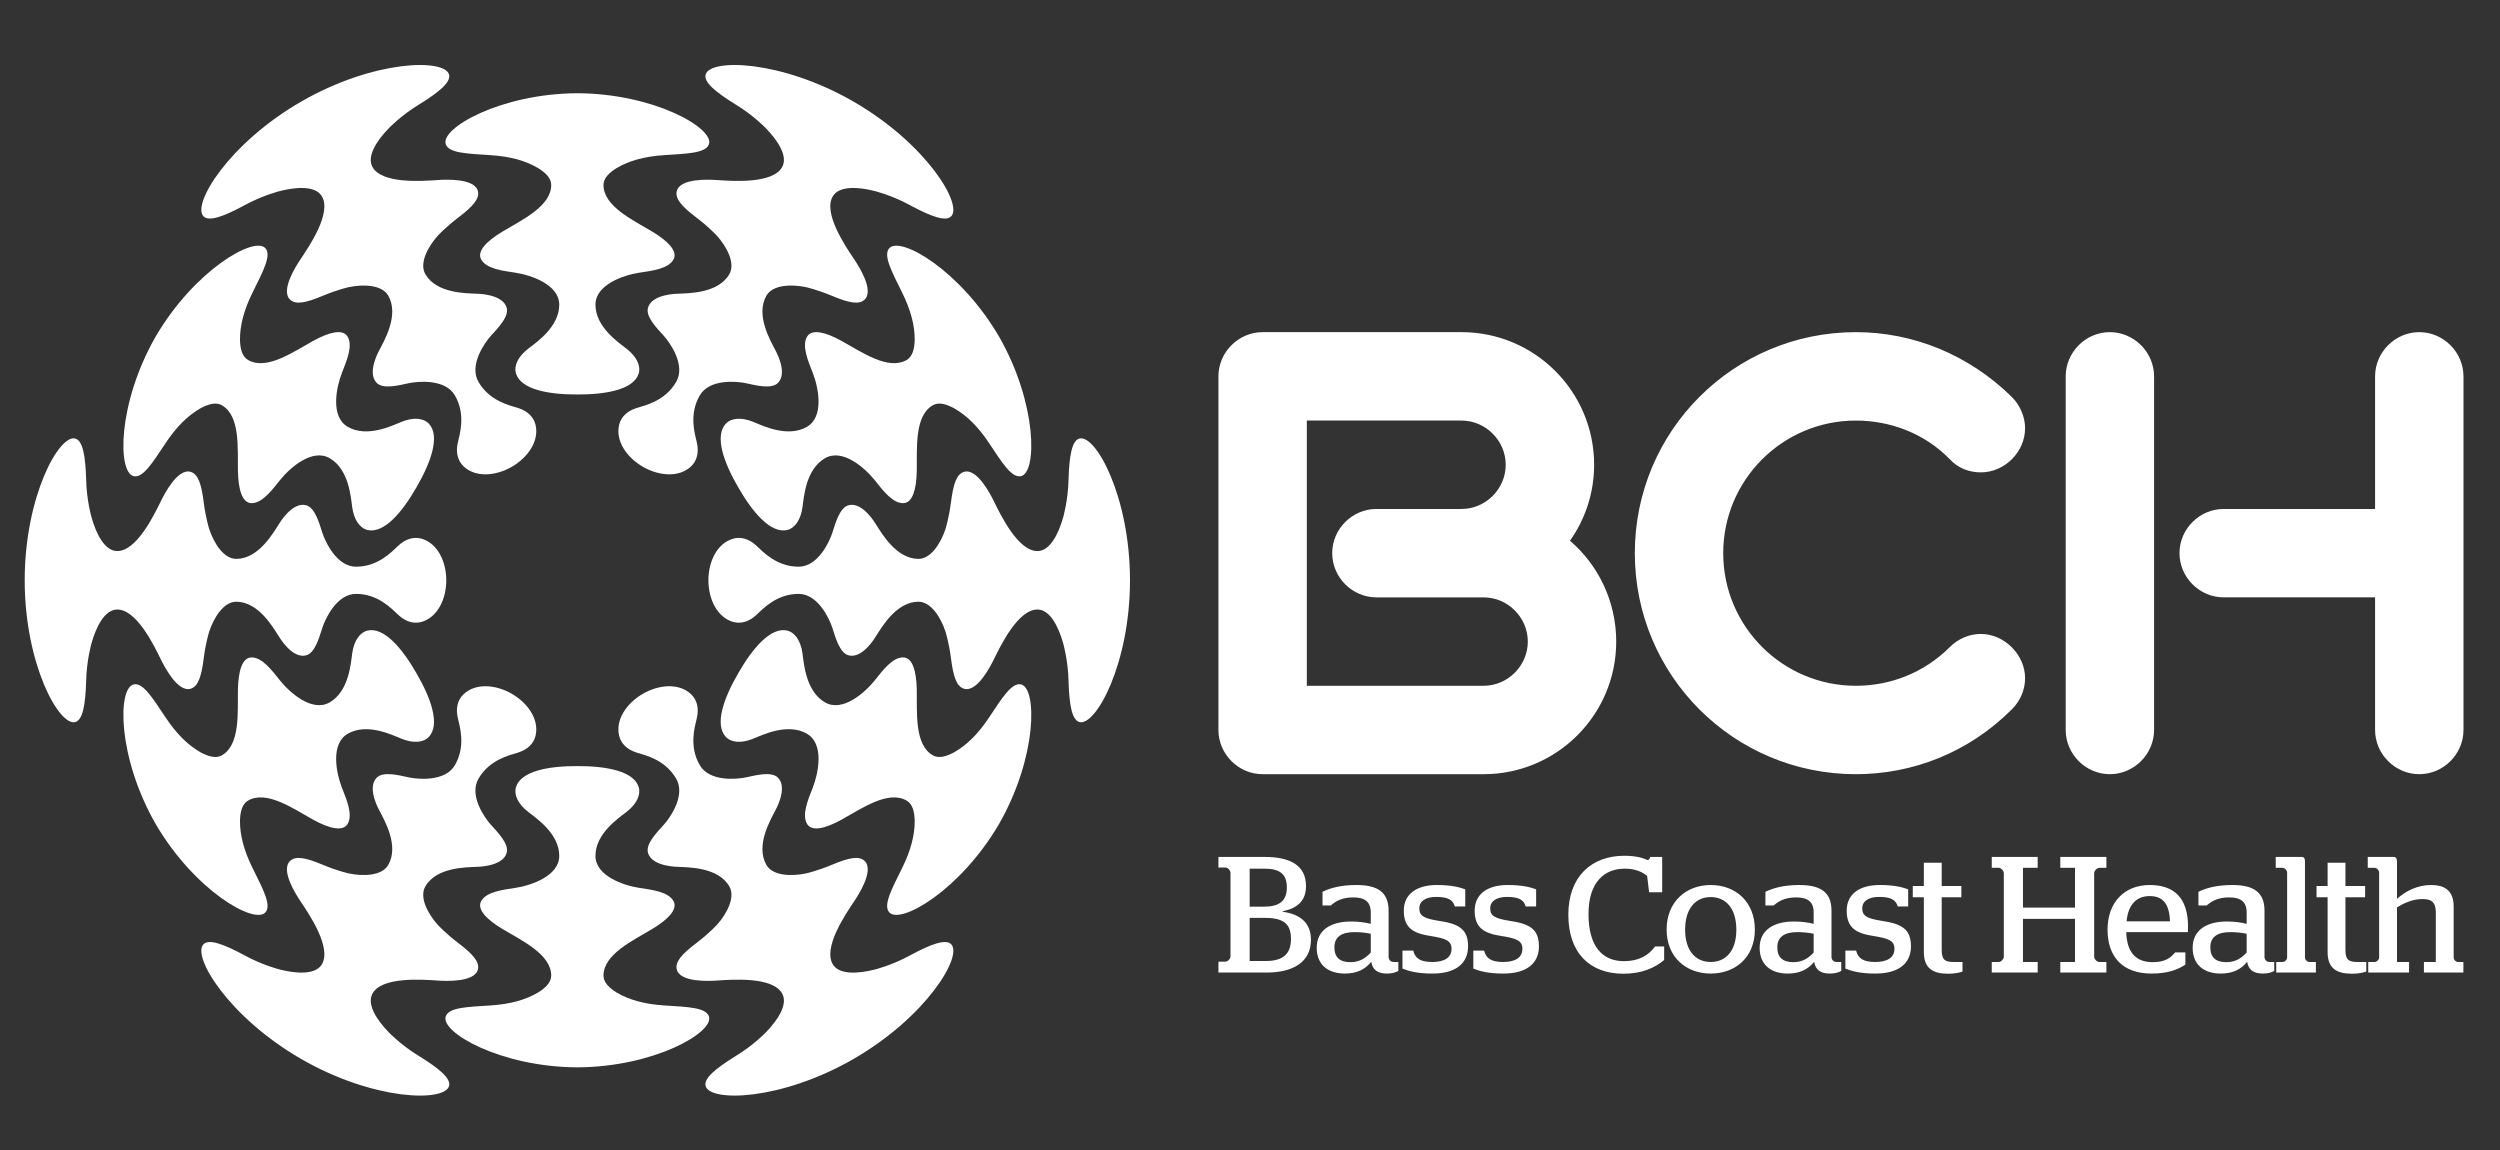 <?xml version="1.0" encoding="UTF-8" standalone="no"?>
<!DOCTYPE svg PUBLIC "-//W3C//DTD SVG 1.1//EN" "http://www.w3.org/Graphics/SVG/1.1/DTD/svg11.dtd">
<svg width="100%" height="100%" viewBox="0 0 913 420" version="1.1" xmlns="http://www.w3.org/2000/svg" xmlns:xlink="http://www.w3.org/1999/xlink" xml:space="preserve" xmlns:serif="http://www.serif.com/" style="fill-rule:evenodd;clip-rule:evenodd;stroke-linejoin:round;stroke-miterlimit:2;">
    <rect x="0" y="0" width="913" height="420" fill="#333333" stroke="none"/>
    <g transform="matrix(1,0,0,1,-787,-1544)">
        <g id="Layer-1" serif:id="Layer 1" transform="matrix(4.167,0,0,4.167,0,0)">
            <g transform="matrix(1,0,0,1,318.892,424.875)">
                <path d="M0,5.758L-15.495,5.758L-15.495,-17.486L-1.938,-17.486C0.179,-17.486 1.935,-15.728 1.935,-13.612C1.935,-11.495 0.179,-9.738 -1.938,-9.738L-9.397,-9.738C-11.518,-9.738 -13.271,-7.982 -13.271,-5.867C-13.271,-3.747 -11.518,-1.99 -9.397,-1.99L0,-1.99C2.118,-1.99 3.872,-0.234 3.872,1.883C3.872,3.998 2.118,5.758 0,5.758M7.567,-6.954C8.896,-8.83 9.684,-11.13 9.684,-13.612C9.684,-20.029 4.478,-25.235 -1.938,-25.235L-19.37,-25.235C-21.487,-25.235 -23.243,-23.476 -23.243,-21.361L-23.243,9.631C-23.243,11.748 -21.487,13.506 -19.37,13.506L0,13.506C6.415,13.506 11.62,8.299 11.62,1.883C11.62,-1.629 10.048,-4.835 7.567,-6.954M82.002,-25.235C79.884,-25.235 78.127,-23.476 78.127,-21.36L78.127,-9.738L64.858,-9.738C62.738,-9.738 60.985,-7.982 60.985,-5.867C60.985,-3.746 62.738,-1.992 64.858,-1.992L78.127,-1.992L78.127,9.631C78.127,11.748 79.884,13.506 82.002,13.506C84.12,13.506 85.875,11.748 85.875,9.631L85.875,-21.36C85.875,-23.476 84.12,-25.235 82.002,-25.235M54.882,-25.235C52.764,-25.235 51.012,-23.476 51.012,-21.36L51.012,9.631C51.012,11.748 52.764,13.506 54.882,13.506C57.002,13.506 58.758,11.748 58.758,9.631L58.758,-21.36C58.758,-23.476 57.002,-25.235 54.882,-25.235M32.622,-17.486C35.588,-17.486 38.616,-16.396 40.853,-14.098C41.581,-13.312 42.548,-12.945 43.575,-12.945C45.633,-12.945 47.453,-14.702 47.453,-16.82C47.453,-17.789 47.028,-18.818 46.3,-19.546C42.487,-23.298 37.585,-25.235 32.622,-25.235C21.907,-25.235 13.251,-16.579 13.251,-5.867C13.251,4.849 21.907,13.506 32.622,13.506C37.585,13.506 42.487,11.629 46.3,7.817C47.028,7.088 47.453,6.118 47.453,5.09C47.453,3.031 45.633,1.216 43.575,1.216C42.548,1.216 41.581,1.64 40.853,2.369C38.553,4.665 35.588,5.758 32.622,5.758C26.202,5.758 20.997,0.552 20.997,-5.867C20.997,-12.281 26.202,-17.486 32.622,-17.486M80.048,25.173C80.699,24.782 81.452,24.449 82.263,24.449C83.03,24.449 83.45,24.681 83.45,25.621L83.45,29.965L82.407,29.965L82.407,30.892L85.867,30.892L85.867,29.965L85.39,29.965C85.216,29.965 85.014,29.778 85.014,29.574L85.014,25.1C85.014,23.61 84.115,23.219 83.03,23.219C81.858,23.219 80.801,23.741 80.048,24.434L80.048,21.149C80.048,20.887 79.946,20.758 79.758,20.758L77.484,20.758L77.484,21.713L78.093,21.713C78.281,21.713 78.483,21.945 78.483,22.117L78.483,29.574C78.483,29.763 78.281,29.965 78.093,29.965L77.528,29.965L77.528,30.892L81.105,30.892L81.105,29.965L80.048,29.965L80.048,25.173ZM73.967,29.096C73.967,30.516 74.748,30.993 76.096,30.993C76.631,30.993 77.08,30.906 77.355,30.805L77.355,29.965L76.588,29.965C75.819,29.965 75.53,29.778 75.53,28.923L75.53,24.29L77.253,24.29L77.253,23.306L75.53,23.306L75.53,21.264L73.967,21.264L73.967,23.306L72.997,23.306L72.997,24.29L73.967,24.29L73.967,29.096M69.464,30.892L72.939,30.892L72.939,29.965L72.374,29.965C72.187,29.965 71.983,29.778 71.983,29.574L71.983,21.149C71.983,20.887 71.897,20.758 71.693,20.758L69.42,20.758L69.42,21.713L70.014,21.713C70.217,21.713 70.419,21.945 70.419,22.117L70.419,29.574C70.419,29.763 70.217,29.965 70.014,29.965L69.464,29.965L69.464,30.892ZM66.872,29.14L66.872,27.488C66.438,27.403 65.96,27.346 65.453,27.346C64.353,27.346 63.687,27.737 63.687,28.677C63.687,29.604 64.208,29.981 65.092,29.981C65.888,29.981 66.409,29.632 66.872,29.14M62.139,28.721C62.139,27.156 63.383,26.418 65.136,26.418C65.816,26.418 66.336,26.491 66.872,26.621L66.872,25.621C66.872,24.652 66.308,24.305 65.337,24.305C64.338,24.305 63.775,24.652 63.368,25.014L62.645,25.014L62.645,23.813C63.296,23.494 64.223,23.219 65.613,23.219C67.394,23.219 68.436,23.783 68.436,25.463L68.436,29.502C68.436,29.791 68.625,29.965 68.9,29.965L69.29,29.965L69.29,30.747C69.088,30.877 68.725,30.979 68.291,30.979C67.466,30.979 67.031,30.646 66.916,29.95C66.351,30.646 65.613,30.979 64.6,30.979C63.151,30.979 62.139,30.227 62.139,28.721M60.154,26.404C60.097,24.797 59.474,24.189 58.373,24.189C57.23,24.189 56.491,24.912 56.347,26.404L60.154,26.404ZM54.681,27.127C54.681,24.725 56.173,23.219 58.373,23.219C60.502,23.219 61.733,24.334 61.733,26.867C61.733,27.084 61.718,27.287 61.718,27.346L56.317,27.346C56.375,29.112 57.143,29.981 58.648,29.981C59.72,29.981 60.212,29.604 60.603,29.125L61.501,29.125L61.501,30.198C60.907,30.588 60.053,30.979 58.533,30.979C55.984,30.979 54.681,29.502 54.681,27.127M44.532,30.892L48.556,30.892L48.556,29.965L47.269,29.965L47.269,26.187L51.829,26.187L51.829,29.965L50.54,29.965L50.54,30.892L54.579,30.892L54.579,29.965L53.972,29.965C53.74,29.965 53.508,29.705 53.508,29.502L53.508,22.191C53.508,21.973 53.74,21.713 53.972,21.713L54.579,21.713L54.579,20.758L50.54,20.758L50.54,21.713L51.829,21.713L51.829,25.201L47.269,25.201L47.269,21.713L48.556,21.713L48.556,20.758L44.532,20.758L44.532,21.713L45.14,21.713C45.358,21.713 45.589,21.973 45.589,22.191L45.589,29.502C45.589,29.705 45.358,29.965 45.14,29.965L44.532,29.965L44.532,30.892ZM38.581,29.096C38.581,30.516 39.363,30.993 40.71,30.993C41.245,30.993 41.694,30.906 41.968,30.805L41.968,29.965L41.202,29.965C40.435,29.965 40.146,29.778 40.146,28.923L40.146,24.29L41.868,24.29L41.868,23.306L40.146,23.306L40.146,21.264L38.581,21.264L38.581,23.306L37.611,23.306L37.611,24.29L38.581,24.29L38.581,29.096M31.704,30.544C32.254,30.762 32.978,30.979 34.339,30.979C36.439,30.979 37.452,30.037 37.452,28.59C37.452,27.084 36.641,26.621 34.904,26.36C33.586,26.157 33.181,25.926 33.181,25.26C33.181,24.637 33.732,24.261 34.657,24.261C35.714,24.261 36.134,24.535 36.292,25.1L37.206,25.1L37.206,23.595C36.655,23.393 35.917,23.218 34.716,23.218C32.906,23.218 31.819,24.043 31.819,25.463C31.819,26.969 32.63,27.461 34.194,27.692C35.483,27.895 36.004,28.098 36.004,28.807C36.004,29.588 35.367,29.965 34.324,29.965C33.312,29.965 32.819,29.676 32.645,28.967L31.704,28.967L31.704,30.544M28.924,29.14L28.924,27.488C28.489,27.403 28.013,27.346 27.505,27.346C26.405,27.346 25.739,27.737 25.739,28.677C25.739,29.604 26.261,29.981 27.144,29.981C27.939,29.981 28.461,29.632 28.924,29.14M24.19,28.721C24.19,27.156 25.435,26.418 27.187,26.418C27.866,26.418 28.388,26.491 28.924,26.621L28.924,25.621C28.924,24.652 28.36,24.305 27.39,24.305C26.39,24.305 25.826,24.652 25.421,25.014L24.696,25.014L24.696,23.813C25.349,23.494 26.275,23.219 27.664,23.219C29.445,23.219 30.487,23.783 30.487,25.463L30.487,29.502C30.487,29.791 30.676,29.965 30.951,29.965L31.343,29.965L31.343,30.747C31.14,30.877 30.777,30.979 30.342,30.979C29.518,30.979 29.083,30.646 28.968,29.95C28.403,30.646 27.664,30.979 26.651,30.979C25.203,30.979 24.19,30.227 24.19,28.721M22.148,27.142C22.148,25.26 21.222,24.276 19.903,24.276C18.587,24.276 17.659,25.26 17.659,27.142C17.659,28.994 18.587,29.965 19.903,29.965C21.222,29.965 22.148,28.994 22.148,27.142M16.038,27.127C16.038,24.695 17.733,23.219 19.903,23.219C22.09,23.219 23.771,24.695 23.771,27.127C23.771,29.531 22.09,30.979 19.903,30.979C17.733,30.979 16.038,29.531 16.038,27.127M7.423,25.824C7.423,29.184 9.319,30.993 12.245,30.993C13.866,30.993 14.995,30.487 15.821,29.791L15.821,28.604L15.025,28.604C14.474,29.358 13.635,29.893 12.303,29.893C10.333,29.893 9.191,28.503 9.191,25.767C9.191,22.987 10.566,21.785 12.374,21.785C13.287,21.785 13.909,22.074 14.329,22.422L14.503,23.856L15.648,23.856L15.648,20.758L14.591,20.758C14.575,20.916 14.474,21.031 14.358,21.031C14.068,20.903 13.519,20.656 12.331,20.656C9.465,20.656 7.423,22.465 7.423,25.824M-0.901,30.544C-0.35,30.762 0.372,30.979 1.733,30.979C3.833,30.979 4.847,30.037 4.847,28.59C4.847,27.084 4.036,26.621 2.299,26.36C0.98,26.157 0.575,25.926 0.575,25.26C0.575,24.637 1.126,24.261 2.052,24.261C3.108,24.261 3.528,24.535 3.688,25.1L4.601,25.1L4.601,23.595C4.05,23.393 3.312,23.218 2.11,23.218C0.3,23.218 -0.785,24.043 -0.785,25.463C-0.785,26.969 0.025,27.461 1.589,27.692C2.878,27.895 3.398,28.098 3.398,28.807C3.398,29.588 2.762,29.965 1.72,29.965C0.706,29.965 0.214,29.676 0.04,28.967L-0.901,28.967L-0.901,30.544M-7.113,30.544C-6.563,30.762 -5.839,30.979 -4.477,30.979C-2.378,30.979 -1.364,30.037 -1.364,28.59C-1.364,27.084 -2.176,26.621 -3.913,26.36C-5.23,26.157 -5.637,25.926 -5.637,25.26C-5.637,24.637 -5.087,24.261 -4.159,24.261C-3.102,24.261 -2.683,24.535 -2.523,25.1L-1.611,25.1L-1.611,23.595C-2.161,23.393 -2.899,23.218 -4.102,23.218C-5.911,23.218 -6.997,24.043 -6.997,25.463C-6.997,26.969 -6.186,27.461 -4.623,27.692C-3.333,27.895 -2.813,28.098 -2.813,28.807C-2.813,29.588 -3.45,29.965 -4.492,29.965C-5.506,29.965 -5.998,29.676 -6.173,28.967L-7.113,28.967L-7.113,30.544M-9.892,29.14L-9.892,27.488C-10.327,27.403 -10.804,27.346 -11.311,27.346C-12.411,27.346 -13.078,27.737 -13.078,28.677C-13.078,29.604 -12.558,29.981 -11.674,29.981C-10.878,29.981 -10.355,29.632 -9.892,29.14M-14.628,28.721C-14.628,27.156 -13.382,26.418 -11.63,26.418C-10.95,26.418 -10.429,26.491 -9.892,26.621L-9.892,25.621C-9.892,24.652 -10.458,24.305 -11.427,24.305C-12.427,24.305 -12.991,24.652 -13.395,25.014L-14.12,25.014L-14.12,23.813C-13.469,23.494 -12.542,23.219 -11.152,23.219C-9.371,23.219 -8.329,23.783 -8.329,25.463L-8.329,29.502C-8.329,29.791 -8.141,29.965 -7.865,29.965L-7.475,29.965L-7.475,30.747C-7.677,30.877 -8.04,30.979 -8.475,30.979C-9.299,30.979 -9.733,30.646 -9.85,29.95C-10.413,30.646 -11.152,30.979 -12.167,30.979C-13.614,30.979 -14.628,30.227 -14.628,28.721M-19.087,29.879C-17.538,29.879 -16.886,29.227 -16.886,27.938C-16.886,26.65 -17.509,26.1 -19.145,26.1L-20.506,26.1L-20.506,29.879L-19.087,29.879ZM-19.261,25.116C-17.913,25.116 -17.247,24.623 -17.247,23.436C-17.247,22.205 -17.913,21.785 -19.247,21.785L-20.506,21.785L-20.506,25.116L-19.261,25.116ZM-23.242,29.936L-22.634,29.936C-22.417,29.936 -22.185,29.676 -22.185,29.473L-22.185,22.161C-22.185,21.945 -22.417,21.684 -22.634,21.684L-23.242,21.684L-23.242,20.758L-19.202,20.758C-16.943,20.758 -15.568,21.495 -15.568,23.32C-15.568,24.623 -16.35,25.26 -17.61,25.52L-17.61,25.564C-16.104,25.767 -15.134,26.52 -15.134,28.01C-15.134,29.981 -16.698,30.892 -19.043,30.892L-23.242,30.892L-23.242,29.936Z" style="fill:white;fill-rule:nonzero;"/>
            </g>
            <g transform="matrix(1,0,0,1,253.567,413.244)">
                <path d="M0,16.286C-1.265,18.457 -2.099,20.776 -1.095,21.863C-0.604,22.377 0.278,22.445 1.309,22.028C2.143,21.691 4.329,20.617 6.02,21.592C7.548,22.476 7.032,25.029 6.531,26.316C6.128,27.351 5.514,28.74 6.065,29.551C6.498,30.156 7.613,29.92 9.074,29.111C10.803,28.154 13.133,26.513 14.757,27.451C15.284,27.754 15.44,28.443 15.464,29.197C15.474,30.461 15.129,31.813 14.356,33.372C13.435,35.233 12.69,36.62 13.229,37.241C14.194,38.353 19.467,35.31 22.864,29.486C26.209,23.633 26.208,17.545 24.762,17.265C23.954,17.109 23.126,18.447 21.975,20.176C21.012,21.624 20.013,22.599 18.914,23.222C18.249,23.579 17.574,23.787 17.048,23.483C15.424,22.546 15.681,19.707 15.644,17.731C15.614,16.062 15.261,14.978 14.521,14.906C13.542,14.834 12.647,16.06 11.953,16.927C11.088,18.004 9.134,19.728 7.605,18.846C5.915,17.869 5.752,15.437 5.628,14.549C5.474,13.447 4.972,12.718 4.283,12.549C2.839,12.222 1.247,14.105 0,16.286M-32.489,3.738C-33.179,3.569 -33.68,2.84 -33.834,1.738C-33.958,0.848 -34.121,-1.582 -35.812,-2.559C-37.341,-3.442 -39.294,-1.717 -40.159,-0.64C-40.854,0.226 -41.749,1.453 -42.728,1.38C-43.467,1.308 -43.819,0.225 -43.85,-1.445C-43.887,-3.421 -43.63,-6.259 -45.254,-7.196C-45.78,-7.501 -46.455,-7.293 -47.12,-6.936C-48.219,-6.312 -49.218,-5.338 -50.182,-3.889C-51.332,-2.16 -52.161,-0.822 -52.968,-0.978C-54.414,-1.258 -54.415,-7.346 -51.07,-13.199C-47.674,-19.023 -42.4,-22.067 -41.435,-20.954C-40.896,-20.333 -41.641,-18.946 -42.563,-17.086C-43.335,-15.526 -43.68,-14.174 -43.67,-12.91C-43.647,-12.156 -43.49,-11.468 -42.963,-11.164C-41.339,-10.226 -39.009,-11.868 -37.281,-12.824C-35.819,-13.633 -34.704,-13.869 -34.271,-13.265C-33.72,-12.453 -34.335,-11.065 -34.737,-10.029C-35.238,-8.742 -35.755,-6.189 -34.226,-5.306C-32.535,-4.33 -30.349,-5.404 -29.515,-5.742C-28.485,-6.159 -27.603,-6.09 -27.111,-5.577C-26.107,-4.489 -26.942,-2.17 -28.207,0.001C-29.454,2.181 -31.046,4.064 -32.489,3.738" style="fill:white;fill-rule:nonzero;"/>
            </g>
            <g transform="matrix(1,0,0,1,253.567,429.531)">
                <path d="M0,-16.286C1.247,-14.106 2.839,-12.223 4.283,-12.549C4.972,-12.718 5.474,-13.447 5.628,-14.549C5.752,-15.439 5.914,-17.869 7.605,-18.845C9.135,-19.728 11.088,-18.004 11.953,-16.927C12.647,-16.061 13.542,-14.834 14.521,-14.906C15.261,-14.979 15.614,-16.062 15.644,-17.732C15.681,-19.707 15.424,-22.546 17.048,-23.483C17.574,-23.788 18.249,-23.579 18.913,-23.222C20.013,-22.599 21.012,-21.624 21.975,-20.176C23.126,-18.447 23.954,-17.109 24.762,-17.265C26.208,-17.544 26.209,-23.634 22.864,-29.486C19.467,-35.31 14.194,-38.353 13.229,-37.241C12.69,-36.62 13.435,-35.233 14.356,-33.372C15.129,-31.813 15.474,-30.461 15.463,-29.197C15.44,-28.443 15.284,-27.755 14.757,-27.45C13.133,-26.513 10.803,-28.155 9.074,-29.111C7.613,-29.92 6.498,-30.156 6.066,-29.552C5.514,-28.74 6.128,-27.352 6.532,-26.316C7.032,-25.029 7.548,-22.475 6.019,-21.593C4.328,-20.617 2.142,-21.691 1.309,-22.029C0.278,-22.446 -0.604,-22.376 -1.095,-21.864C-2.099,-20.776 -1.265,-18.457 0,-16.286M-27.111,5.576C-27.603,6.09 -28.484,6.158 -29.516,5.741C-30.349,5.405 -32.535,4.33 -34.226,5.307C-35.755,6.19 -35.238,8.742 -34.737,10.03C-34.335,11.065 -33.72,12.453 -34.272,13.264C-34.704,13.869 -35.819,13.633 -37.281,12.824C-39.01,11.867 -41.339,10.226 -42.963,11.164C-43.49,11.467 -43.647,12.156 -43.67,12.91C-43.68,14.174 -43.335,15.526 -42.563,17.085C-41.641,18.947 -40.896,20.333 -41.435,20.954C-42.4,22.067 -47.674,19.024 -51.069,13.199C-54.415,7.346 -54.414,1.258 -52.968,0.979C-52.161,0.822 -51.332,2.16 -50.182,3.889C-49.218,5.337 -48.219,6.312 -47.12,6.936C-46.455,7.292 -45.781,7.5 -45.254,7.197C-43.63,6.259 -43.887,3.42 -43.85,1.444C-43.819,-0.224 -43.467,-1.308 -42.727,-1.381C-41.749,-1.453 -40.854,-0.226 -40.159,0.64C-39.294,1.717 -37.341,3.442 -35.812,2.559C-34.121,1.582 -33.958,-0.849 -33.834,-1.738C-33.68,-2.84 -33.178,-3.569 -32.489,-3.738C-31.046,-4.064 -29.454,-2.182 -28.206,-0.001C-26.941,2.169 -26.107,4.489 -27.111,5.576" style="fill:white;fill-rule:nonzero;"/>
            </g>
            <g transform="matrix(1,0,0,1,263.681,379.443)">
                <path d="M0,83.89C6.365,80.211 9.603,74.859 8.536,73.832C8.037,73.358 6.754,73.846 4.988,74.793L4.987,74.793C3.356,75.694 1.836,76.063 1.836,76.063L1.835,76.063C0.357,76.436 -1.219,76.51 -1.793,75.655C-2.772,74.19 -0.664,71.141 0.043,70.081C0.399,69.549 1.835,67.354 0.95,66.534C0.462,66.082 -0.41,66.25 -1.901,66.875C-3.214,67.427 -4.193,67.638 -4.193,67.638C-5.457,67.903 -7.093,67.85 -7.643,66.897C-8.618,65.207 -7.308,62.98 -6.884,62.152C-6.884,62.152 -5.721,60.145 -6.641,59.237C-7.21,58.674 -8.55,59.026 -9.429,59.215C-10.285,59.399 -12.648,59.6 -13.488,58.146C-14.457,56.465 -13.916,54.775 -13.738,53.993C-13.549,53.159 -13.727,52.438 -14.237,51.941C-15.303,50.922 -17.068,51.082 -18.474,51.891C-19.878,52.704 -20.9,54.154 -20.551,55.586C-20.375,56.276 -19.84,56.79 -19.022,57.043C-18.257,57.281 -16.521,57.658 -15.552,59.336C-14.712,60.791 -16.068,62.739 -16.655,63.386C-17.258,64.054 -18.232,65.038 -18.03,65.813C-17.704,67.063 -15.384,67.059 -15.384,67.059C-14.455,67.106 -11.87,67.086 -10.895,68.774C-10.345,69.727 -11.117,71.17 -11.978,72.133C-11.978,72.133 -12.651,72.875 -13.785,73.737C-15.073,74.715 -15.653,75.386 -15.506,76.035C-15.238,77.211 -12.62,77.065 -11.98,77.024C-10.709,76.941 -7.015,76.639 -6.237,78.219C-5.782,79.145 -6.634,80.472 -7.697,81.567L-7.696,81.567C-7.696,81.567 -8.776,82.699 -10.372,83.66C-12.075,84.718 -13.14,85.584 -12.979,86.254C-12.623,87.691 -6.369,87.563 0,83.89M-48.435,-0.001C-42.066,-3.674 -35.811,-3.801 -35.456,-2.364C-35.294,-1.695 -36.359,-0.829 -38.063,0.228C-39.659,1.191 -40.739,2.323 -40.739,2.323L-40.738,2.323C-41.801,3.417 -42.653,4.745 -42.198,5.67C-41.419,7.25 -37.726,6.949 -36.454,6.866C-35.815,6.824 -33.196,6.678 -32.929,7.854C-32.781,8.503 -33.362,9.174 -34.65,10.153C-35.784,11.014 -36.457,11.756 -36.457,11.756C-37.317,12.719 -38.09,14.162 -37.539,15.115C-36.564,16.804 -33.979,16.783 -33.05,16.83C-33.05,16.83 -30.73,16.826 -30.405,18.077C-30.203,18.851 -31.177,19.835 -31.78,20.502C-32.366,21.151 -33.723,23.098 -32.883,24.552C-31.913,26.232 -30.178,26.608 -29.412,26.846C-28.595,27.099 -28.06,27.613 -27.884,28.303C-27.535,29.736 -28.556,31.184 -29.96,31.998C-31.366,32.806 -33.132,32.967 -34.198,31.949C-34.707,31.451 -34.885,30.731 -34.696,29.896C-34.518,29.115 -33.977,27.423 -34.947,25.743C-35.786,24.29 -38.15,24.491 -39.005,24.674C-39.885,24.863 -41.224,25.214 -41.794,24.652C-42.714,23.744 -41.551,21.738 -41.551,21.738C-41.127,20.91 -39.817,18.681 -40.791,16.993C-41.342,16.039 -42.978,15.987 -44.241,16.251C-44.241,16.251 -45.22,16.462 -46.533,17.014C-48.025,17.639 -48.896,17.807 -49.385,17.355C-50.27,16.535 -48.834,14.341 -48.478,13.807C-47.77,12.748 -45.663,9.7 -46.642,8.235C-47.216,7.379 -48.791,7.453 -50.27,7.827C-50.27,7.827 -51.79,8.195 -53.422,9.096L-53.422,9.097C-55.189,10.043 -56.472,10.531 -56.97,10.057C-58.038,9.031 -54.8,3.678 -48.435,-0.001" style="fill:white;fill-rule:nonzero;"/>
            </g>
            <g transform="matrix(1,0,0,1,215.246,379.443)">
                <path d="M0,83.89C6.369,87.563 12.623,87.691 12.979,86.254C13.14,85.584 12.075,84.718 10.372,83.66C8.776,82.699 7.696,81.567 7.696,81.567C6.634,80.472 5.782,79.145 6.236,78.219C7.015,76.639 10.709,76.941 11.98,77.024C12.62,77.065 15.239,77.211 15.506,76.035C15.654,75.386 15.073,74.715 13.785,73.737C12.651,72.875 11.978,72.133 11.978,72.133C11.117,71.17 10.345,69.727 10.896,68.774C11.87,67.086 14.455,67.106 15.384,67.059C15.384,67.059 17.704,67.063 18.03,65.813C18.232,65.038 17.258,64.054 16.655,63.386C16.068,62.739 14.712,60.791 15.551,59.336C16.521,57.658 18.257,57.281 19.023,57.043C19.84,56.79 20.375,56.276 20.551,55.586C20.9,54.154 19.879,52.704 18.475,51.891C17.068,51.082 15.303,50.922 14.236,51.941C13.727,52.438 13.549,53.159 13.738,53.993C13.916,54.775 14.458,56.465 13.488,58.146C12.648,59.6 10.285,59.399 9.429,59.215C8.55,59.026 7.211,58.674 6.641,59.237C5.721,60.145 6.884,62.152 6.884,62.152C7.308,62.98 8.618,65.207 7.643,66.897C7.092,67.85 5.457,67.903 4.193,67.638C4.193,67.638 3.214,67.427 1.901,66.875C0.41,66.25 -0.462,66.082 -0.95,66.534C-1.835,67.354 -0.399,69.549 -0.043,70.081C0.664,71.141 2.772,74.19 1.793,75.655C1.219,76.51 -0.357,76.436 -1.835,76.063C-1.835,76.063 -3.356,75.694 -4.988,74.793C-6.755,73.846 -8.037,73.358 -8.536,73.832C-9.603,74.859 -6.365,80.211 0,83.89M48.435,-0.001C54.8,3.678 58.038,9.031 56.97,10.057C56.472,10.531 55.189,10.043 53.422,9.097L53.422,9.096C51.791,8.195 50.27,7.827 50.27,7.827C48.792,7.453 47.215,7.379 46.642,8.235C45.662,9.7 47.771,12.748 48.478,13.807C48.834,14.341 50.27,16.535 49.385,17.355C48.897,17.807 48.025,17.639 46.533,17.014C45.22,16.462 44.241,16.251 44.241,16.251C42.978,15.987 41.342,16.039 40.792,16.993C39.816,18.681 41.127,20.91 41.551,21.738C41.551,21.738 42.713,23.744 41.794,24.652C41.224,25.214 39.885,24.863 39.005,24.674C38.15,24.491 35.786,24.29 34.947,25.743C33.977,27.423 34.519,29.115 34.696,29.896C34.885,30.731 34.708,31.451 34.198,31.949C33.131,32.967 31.366,32.806 29.961,31.998C28.557,31.184 27.535,29.736 27.884,28.303C28.06,27.613 28.594,27.099 29.412,26.846C30.178,26.608 31.914,26.232 32.883,24.552C33.723,23.098 32.366,21.151 31.78,20.502C31.176,19.835 30.203,18.851 30.405,18.077C30.73,16.826 33.05,16.83 33.05,16.83C33.98,16.783 36.564,16.804 37.539,15.115C38.09,14.162 37.317,12.719 36.457,11.756C36.457,11.756 35.784,11.014 34.65,10.153C33.362,9.174 32.781,8.503 32.929,7.854C33.196,6.678 35.815,6.824 36.455,6.866C37.726,6.949 41.419,7.25 42.198,5.67C42.653,4.745 41.801,3.417 40.738,2.323C40.738,2.323 39.659,1.191 38.063,0.228L38.062,0.228C36.359,-0.829 35.295,-1.695 35.456,-2.364C35.811,-3.801 42.065,-3.674 48.435,-0.001" style="fill:white;fill-rule:nonzero;"/>
            </g>
            <g transform="matrix(1,0,0,1,191.029,421.388)">
                <path d="M0,0C0.004,7.353 3.021,12.832 4.443,12.421C5.104,12.226 5.321,10.872 5.385,8.868C5.42,7.005 5.861,5.503 5.861,5.503C6.277,4.036 7.001,2.634 8.03,2.565C9.788,2.45 11.374,5.8 11.938,6.942C12.221,7.517 13.404,9.857 14.556,9.501C15.192,9.304 15.482,8.466 15.686,6.86C15.865,5.448 16.171,4.494 16.171,4.494C16.574,3.269 17.438,1.878 18.539,1.878C20.489,1.878 21.763,4.126 22.269,4.907C22.269,4.907 23.425,6.919 24.671,6.575C25.443,6.362 25.808,5.027 26.084,4.172C26.353,3.339 27.361,1.191 29.04,1.191C30.98,1.191 32.173,2.506 32.762,3.05C33.39,3.632 34.103,3.839 34.788,3.646C36.203,3.232 36.947,1.622 36.949,0C36.947,-1.622 36.203,-3.231 34.788,-3.646C34.103,-3.838 33.39,-3.632 32.762,-3.051C32.173,-2.506 30.98,-1.191 29.04,-1.191C27.361,-1.191 26.353,-3.339 26.084,-4.172C25.808,-5.028 25.443,-6.363 24.671,-6.576C23.425,-6.918 22.269,-4.908 22.269,-4.908C21.763,-4.126 20.489,-1.877 18.539,-1.877C17.438,-1.877 16.574,-3.268 16.171,-4.495C16.171,-4.495 15.865,-5.448 15.686,-6.861C15.482,-8.466 15.192,-9.304 14.556,-9.501C13.404,-9.858 12.221,-7.517 11.938,-6.942C11.374,-5.8 9.788,-2.45 8.03,-2.566C7.001,-2.634 6.277,-4.036 5.861,-5.503C5.861,-5.503 5.42,-7.004 5.385,-8.868C5.321,-10.872 5.104,-12.227 4.443,-12.421C3.021,-12.832 0.004,-7.352 0,0M96.87,0C96.866,7.353 93.85,12.832 92.427,12.421C91.767,12.226 91.549,10.872 91.485,8.868C91.449,7.005 91.009,5.503 91.009,5.503C90.592,4.036 89.869,2.634 88.84,2.565C87.082,2.45 85.496,5.8 84.933,6.942C84.649,7.517 83.466,9.857 82.314,9.501C81.678,9.304 81.388,8.466 81.184,6.86C81.004,5.448 80.698,4.494 80.698,4.494L80.699,4.494C80.296,3.269 79.432,1.878 78.33,1.878C76.382,1.878 75.107,4.126 74.601,4.907C74.601,4.907 73.445,6.919 72.199,6.575C71.427,6.362 71.062,5.027 70.786,4.172C70.517,3.339 69.509,1.191 67.83,1.191C65.891,1.191 64.697,2.506 64.108,3.05C63.48,3.632 62.768,3.839 62.082,3.646C60.667,3.232 59.923,1.622 59.921,0C59.923,-1.622 60.667,-3.231 62.082,-3.646C62.768,-3.838 63.48,-3.632 64.108,-3.051C64.697,-2.506 65.891,-1.191 67.83,-1.191C69.509,-1.191 70.517,-3.339 70.786,-4.172C71.062,-5.028 71.427,-6.363 72.199,-6.576C73.445,-6.918 74.601,-4.908 74.601,-4.908C75.107,-4.126 76.382,-1.877 78.33,-1.877C79.432,-1.877 80.296,-3.268 80.699,-4.495L80.698,-4.495C80.698,-4.495 81.004,-5.448 81.184,-6.861C81.388,-8.466 81.678,-9.304 82.314,-9.501C83.466,-9.858 84.649,-7.517 84.933,-6.942C85.496,-5.8 87.082,-2.45 88.84,-2.566C89.869,-2.634 90.592,-4.036 91.009,-5.503C91.009,-5.503 91.449,-7.004 91.485,-8.868C91.549,-10.872 91.767,-12.227 92.427,-12.421C93.85,-12.832 96.866,-7.352 96.87,0" style="fill:white;fill-rule:nonzero;"/>
            </g>
            <g transform="matrix(1,0,0,1,239.464,405.103)">
                <path d="M0,32.569C-2.512,32.559 -4.938,32.997 -5.378,34.41C-5.576,35.091 -5.196,35.891 -4.318,36.575C-3.61,37.128 -1.586,38.483 -1.586,40.436C-1.586,42.202 -4.056,43.032 -5.421,43.241C-6.519,43.411 -8.029,43.571 -8.455,44.456C-8.763,45.132 -8.001,45.979 -6.57,46.84C-4.877,47.86 -2.29,49.057 -2.29,50.932C-2.29,51.541 -2.808,52.02 -3.45,52.417C-4.539,53.057 -5.883,53.436 -7.619,53.546C-9.692,53.677 -11.265,53.726 -11.533,54.504C-12.014,55.895 -6.742,58.94 0,58.97C6.742,58.94 12.014,55.895 11.533,54.504C11.265,53.726 9.691,53.677 7.619,53.546C5.883,53.436 4.539,53.057 3.449,52.417C2.808,52.02 2.291,51.541 2.291,50.932C2.291,49.057 4.878,47.86 6.57,46.84C8.001,45.979 8.763,45.132 8.456,44.456C8.029,43.571 6.519,43.411 5.421,43.241C4.056,43.032 1.587,42.202 1.587,40.436C1.587,38.483 3.61,37.128 4.318,36.575C5.196,35.891 5.576,35.091 5.378,34.41C4.939,32.997 2.512,32.559 0,32.569M-5.378,-1.841C-5.577,-2.522 -5.196,-3.321 -4.318,-4.005C-3.61,-4.558 -1.586,-5.914 -1.586,-7.867C-1.586,-9.632 -4.056,-10.462 -5.421,-10.672C-6.519,-10.841 -8.029,-11.002 -8.456,-11.886C-8.763,-12.563 -8.001,-13.41 -6.57,-14.271C-4.877,-15.29 -2.29,-16.488 -2.29,-18.363C-2.29,-18.971 -2.808,-19.451 -3.45,-19.848C-4.539,-20.488 -5.883,-20.866 -7.619,-20.976C-9.692,-21.108 -11.265,-21.157 -11.533,-21.934C-12.014,-23.327 -6.742,-26.371 0,-26.401C6.742,-26.371 12.014,-23.327 11.533,-21.934C11.264,-21.157 9.692,-21.108 7.619,-20.976C5.882,-20.866 4.539,-20.488 3.449,-19.848C2.808,-19.451 2.291,-18.971 2.291,-18.363C2.291,-16.488 4.877,-15.29 6.57,-14.271C8.001,-13.41 8.762,-12.563 8.456,-11.886C8.029,-11.002 6.519,-10.841 5.421,-10.672C4.056,-10.462 1.587,-9.632 1.587,-7.867C1.587,-5.914 3.61,-4.558 4.318,-4.005C5.195,-3.321 5.576,-2.522 5.378,-1.841C4.939,-0.427 2.512,0.009 0,-0C-2.512,0.009 -4.938,-0.427 -5.378,-1.841" style="fill:white;fill-rule:nonzero;"/>
            </g>
        </g>
    </g>
</svg>
